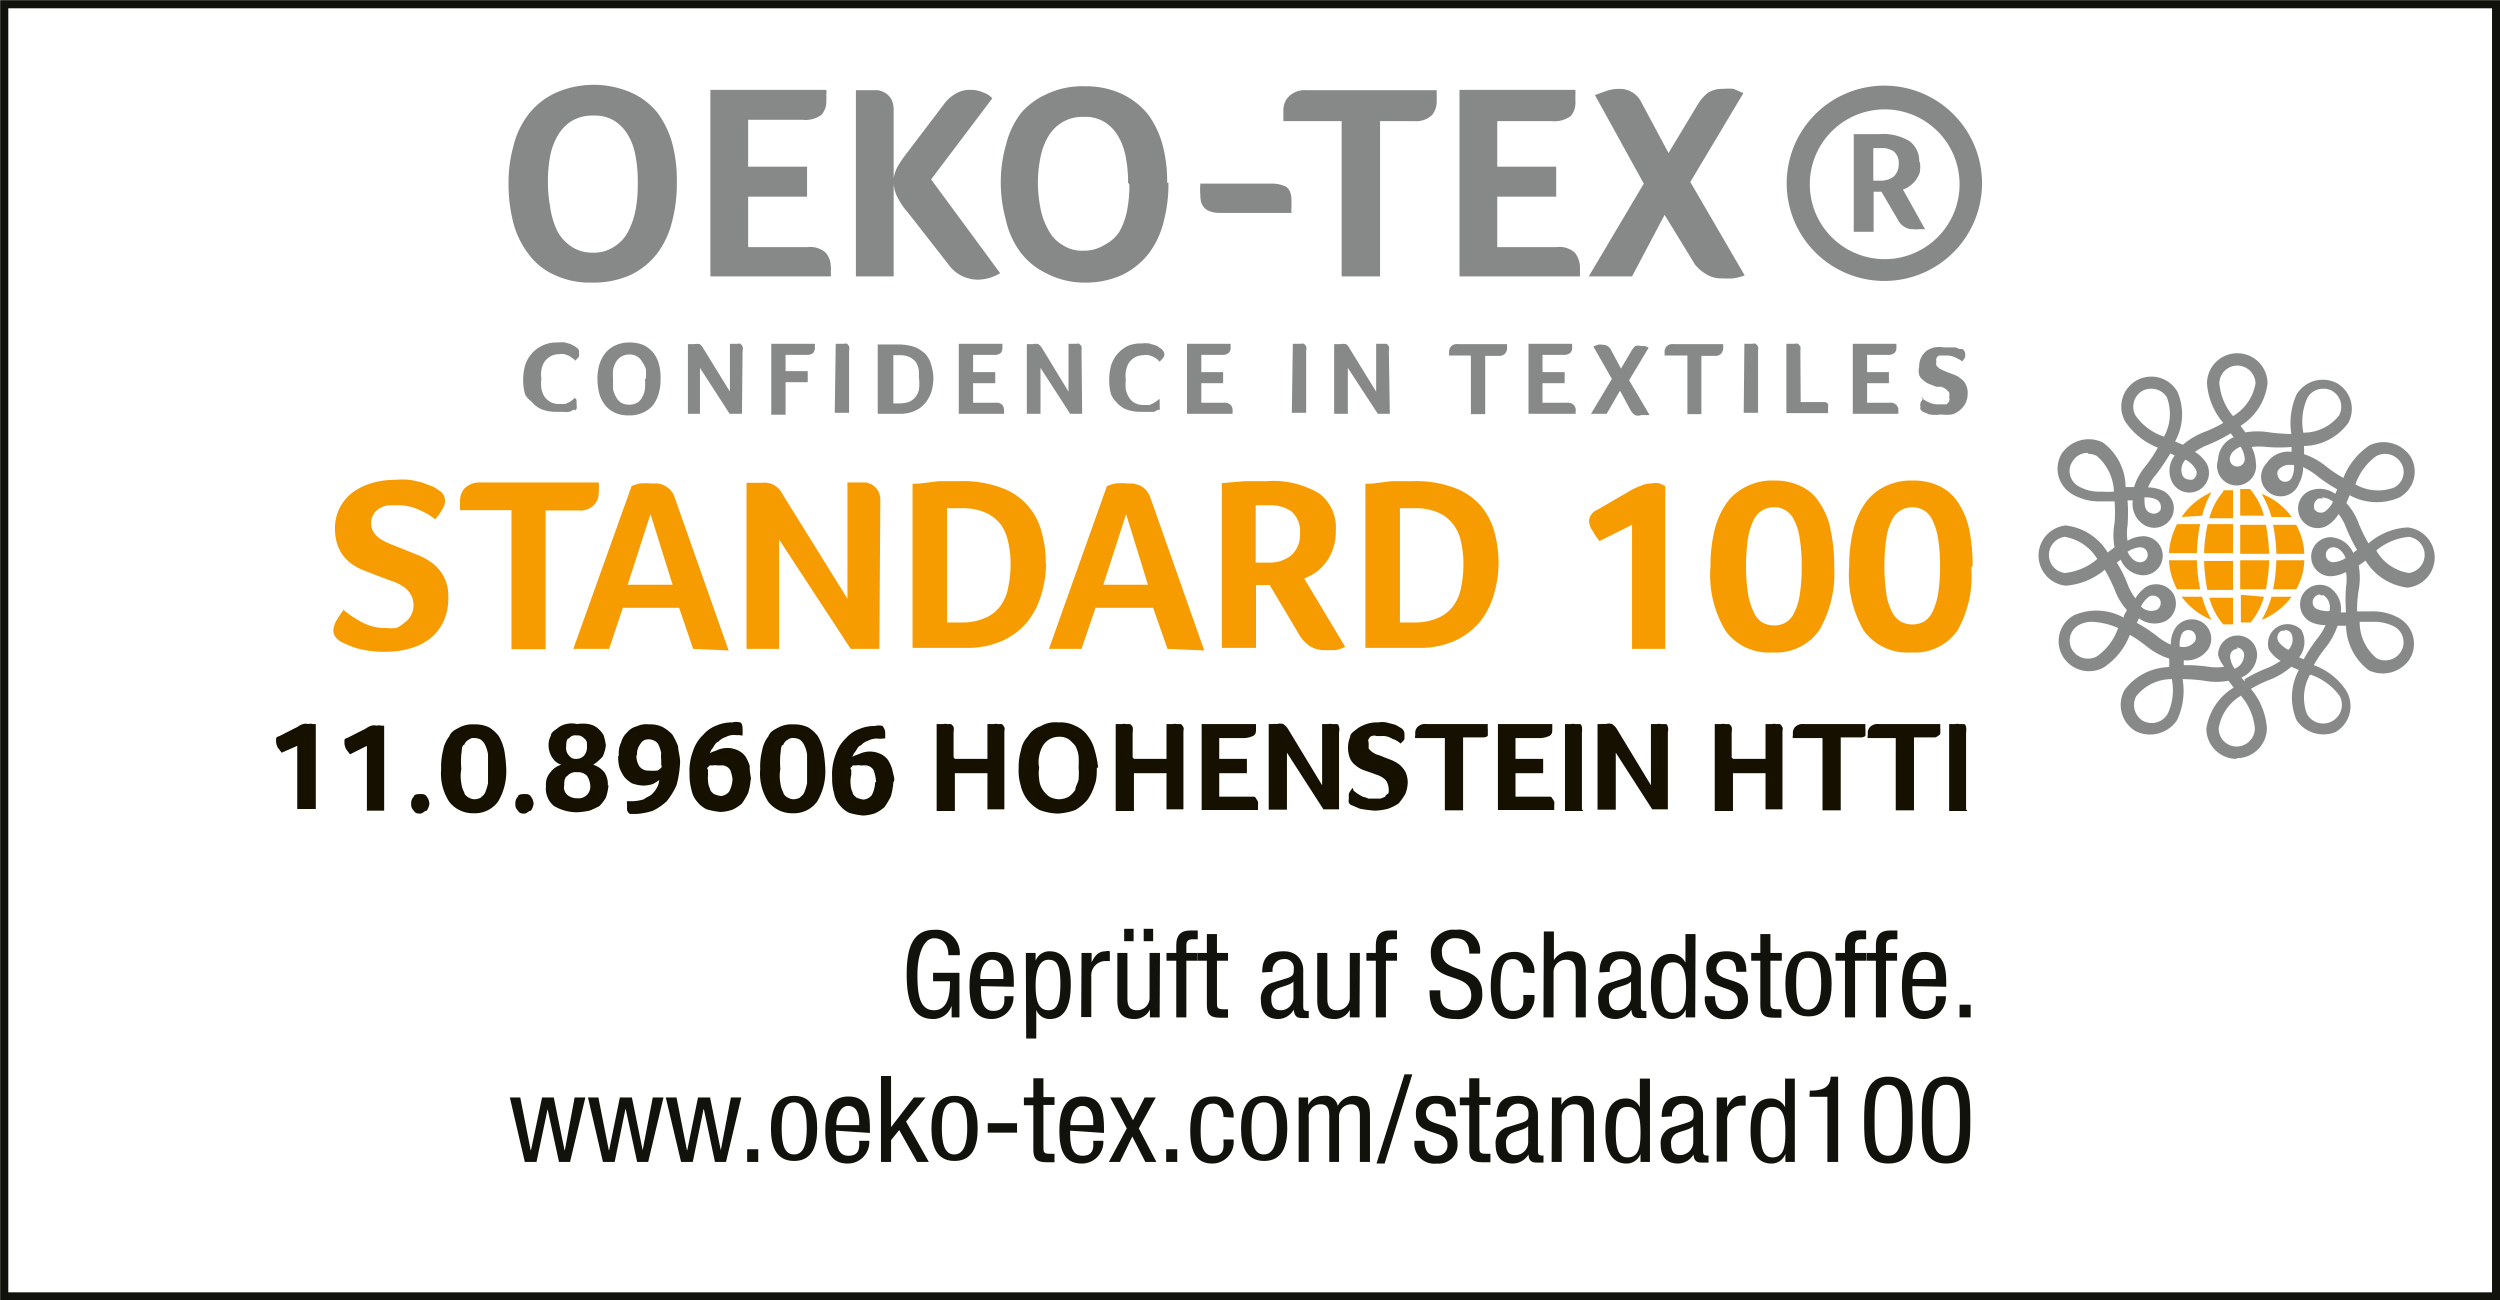 <svg id="Ebene_1" data-name="Ebene 1" xmlns="http://www.w3.org/2000/svg" viewBox="0 0 76.79 39.94"><defs><style>.cls-1{fill:#12120d;}.cls-2{fill:none;stroke:#12120d;stroke-miterlimit:10;stroke-width:0.25px;}.cls-3{fill:#878988;}.cls-4{fill:#f69c00;}.cls-5{fill:#151000;}</style></defs><path class="cls-1" d="M29,29.22c0-.28-.12-.52-.44-.52s-.51.5-.51,1.11.06,1.1.51,1.1.49-.54.49-.89h-.52v-.26h.81v1.37h-.24v-.36h0a.59.59,0,0,1-.57.41c-.68,0-.81-.66-.81-1.37s.13-1.37.85-1.37a.72.72,0,0,1,.78.78" transform="translate(0.13 0.12)"/><path class="cls-1" d="M30,30.17c0,.31,0,.76.38.76s.34-.31.34-.45H31a.67.67,0,0,1-.67.7c-.48,0-.68-.34-.68-1,0-.49.09-1.06.7-1.06s.66.52.66.95v.12m-.32-.24v-.11c0-.22-.07-.48-.35-.48s-.36.4-.36.52v.07Z" transform="translate(0.13 0.12)"/><path class="cls-1" d="M31.38,29.15h.3v.24h0a.45.45,0,0,1,.43-.29c.47,0,.65.41.65,1s-.13,1.08-.65,1.08a.44.44,0,0,1-.41-.28h0v.88h-.31m.69-.87c.29,0,.36-.3.36-.81s-.07-.74-.36-.74-.4.33-.4.78.07.77.4.77" transform="translate(0.13 0.12)"/><path class="cls-1" d="M33.09,29.15h.31v.29h0c.09-.19.2-.34.43-.34a.24.24,0,0,1,.13,0v.3h-.16a.44.44,0,0,0-.41.47v1.25h-.31" transform="translate(0.13 0.12)"/><path class="cls-1" d="M35.49,31.13h-.3v-.24h0a.52.52,0,0,1-.48.29c-.52,0-.52-.4-.52-.63v-1.4h.31v1.36c0,.16,0,.4.29.4a.38.38,0,0,0,.39-.4V29.15h.32m-1.1-.74h.29v.38h-.29Zm.6,0h.29v.38H35Z" transform="translate(0.13 0.12)"/><path class="cls-1" d="M36,29.39H35.7v-.24H36v-.24c0-.29.13-.45.43-.45h.23v.27h-.15c-.13,0-.2.05-.2.18v.24h.34v.24h-.34v1.74H36" transform="translate(0.13 0.12)"/><path class="cls-1" d="M36.94,28.57h.31v.58h.34v.24h-.34v1.27c0,.16,0,.22.2.22h.14v.26s-.12,0-.25,0c-.32,0-.4-.13-.4-.39V29.39h-.29v-.24h.29" transform="translate(0.13 0.12)"/><path class="cls-1" d="M38.64,29.75c0-.45.19-.65.66-.65s.6.36.6.57v1.1c0,.08,0,.16.1.16a.1.1,0,0,0,.07,0v.22l-.18,0c-.12,0-.26,0-.28-.26h0a.56.56,0,0,1-.47.29c-.37,0-.54-.22-.54-.58a.5.5,0,0,1,.37-.54l.42-.13c.22-.07.22-.13.22-.3a.27.27,0,0,0-.31-.29.34.34,0,0,0-.34.39v0m.64.3c-.11.12-.38.15-.52.23a.31.31,0,0,0-.16.31c0,.2.07.34.29.34a.39.39,0,0,0,.39-.37Z" transform="translate(0.13 0.12)"/><path class="cls-1" d="M41.63,31.13h-.3V30.9h0a.52.52,0,0,1-.48.28c-.52,0-.52-.4-.52-.63v-1.4h.31v1.36c0,.16,0,.4.3.4a.38.38,0,0,0,.39-.4V29.15h.31" transform="translate(0.13 0.12)"/><path class="cls-1" d="M42.13,29.39h-.29v-.24h.29v-.24c0-.29.13-.45.43-.45h.22v.27h-.14c-.14,0-.2.05-.2.18v.24h.34v.24h-.34v1.74h-.31" transform="translate(0.13 0.12)"/><path class="cls-1" d="M45,29.17c0-.27-.1-.47-.41-.47a.39.39,0,0,0-.43.43c0,.74,1.24.3,1.24,1.27a.74.74,0,0,1-.82.78c-.62,0-.8-.32-.8-.88h.33c0,.29,0,.61.49.61a.44.44,0,0,0,.46-.46c0-.75-1.24-.32-1.24-1.28a.69.69,0,0,1,.77-.73.65.65,0,0,1,.74.73" transform="translate(0.13 0.12)"/><path class="cls-1" d="M46.66,29.75c0-.19-.08-.41-.31-.41s-.39.1-.39.82c0,.26,0,.77.38.77s.32-.28.32-.49H47a.66.66,0,0,1-.65.74c-.48,0-.69-.34-.69-1,0-.49.1-1.06.71-1.06a.59.59,0,0,1,.63.65" transform="translate(0.13 0.12)"/><path class="cls-1" d="M47.29,28.49h.31v.88h0a.57.57,0,0,1,.48-.27c.5,0,.5.39.5.62v1.41h-.31V29.76c0-.15,0-.4-.29-.4a.38.38,0,0,0-.39.4v1.37h-.31" transform="translate(0.13 0.12)"/><path class="cls-1" d="M49,29.75c0-.45.19-.65.67-.65s.6.36.6.57v1.1c0,.08,0,.16.1.16a.12.12,0,0,0,.07,0v.22l-.18,0c-.12,0-.27,0-.28-.26h0a.56.56,0,0,1-.48.29c-.37,0-.54-.22-.54-.58a.5.5,0,0,1,.38-.54l.42-.13c.22-.07.22-.13.22-.3s-.11-.29-.32-.29a.34.34,0,0,0-.34.39v0m.65.3c-.11.12-.39.15-.53.23a.31.31,0,0,0-.15.31c0,.2.07.34.28.34a.4.4,0,0,0,.4-.37Z" transform="translate(0.13 0.12)"/><path class="cls-1" d="M51.94,31.13h-.29v-.25h0a.45.45,0,0,1-.43.3c-.47,0-.64-.42-.64-1,0-.42.06-1,.62-1a.48.48,0,0,1,.44.27h0v-.88h.31m-.69,2.42c.35,0,.4-.32.4-.77s-.07-.78-.4-.78-.36.31-.36.78.07.77.36.77" transform="translate(0.13 0.12)"/><path class="cls-1" d="M53.2,29.73c0-.25-.07-.39-.29-.39a.29.29,0,0,0-.32.3c0,.23.24.28.48.36s.49.17.49.56a.58.58,0,0,1-.64.62.61.61,0,0,1-.68-.7h.31c0,.24.06.45.37.45a.3.3,0,0,0,.33-.32c0-.27-.25-.32-.49-.41s-.48-.15-.48-.56.28-.54.63-.54c.57,0,.6.4.6.63" transform="translate(0.13 0.12)"/><path class="cls-1" d="M53.94,28.57h.31v.58h.35v.24h-.35v1.27c0,.16,0,.22.21.22h.13v.26s-.12,0-.25,0c-.32,0-.4-.13-.4-.39V29.39h-.28v-.24h.28" transform="translate(0.13 0.12)"/><path class="cls-1" d="M55.42,29.1c.58,0,.71.48.71,1s-.14,1-.71,1-.71-.48-.71-1,.14-1,.71-1m.39,1c0-.43-.06-.8-.4-.8s-.37.37-.37.8.06.79.37.79.4-.36.4-.79" transform="translate(0.13 0.12)"/><path class="cls-1" d="M56.54,29.39h-.29v-.24h.29v-.24c0-.29.13-.45.43-.45h.22v.27h-.14c-.14,0-.2.05-.2.18v.24h.34v.24h-.34v1.74h-.31" transform="translate(0.13 0.12)"/><path class="cls-1" d="M57.49,29.39H57.2v-.24h.29v-.24c0-.29.13-.45.43-.45h.23v.27H58c-.13,0-.2.05-.2.18v.24h.34v.24H57.8v1.74h-.31" transform="translate(0.13 0.12)"/><path class="cls-1" d="M58.61,30.17c0,.31,0,.76.38.76s.34-.31.34-.45h.31a.67.67,0,0,1-.67.7c-.48,0-.68-.34-.68-1,0-.49.09-1.06.7-1.06s.66.52.66.95v.12m-.32-.24v-.11c0-.22-.07-.48-.34-.48s-.37.4-.37.52v.07Z" transform="translate(0.13 0.12)"/><rect class="cls-1" x="60.19" y="30.86" width="0.34" height="0.39"/><polyline class="cls-1" points="15.66 33.71 15.98 33.71 16.3 35.33 16.31 35.33 16.65 33.71 17.01 33.71 17.34 35.33 17.35 35.33 17.65 33.71 17.98 33.71 17.51 35.69 17.17 35.69 16.82 34.07 16.82 34.07 16.48 35.69 16.12 35.69"/><polyline class="cls-1" points="18.06 33.71 18.38 33.71 18.7 35.33 18.71 35.33 19.04 33.71 19.41 33.71 19.74 35.33 19.74 35.33 20.05 33.71 20.38 33.71 19.91 35.69 19.57 35.69 19.22 34.07 19.21 34.07 18.88 35.69 18.52 35.69"/><polyline class="cls-1" points="20.45 33.71 20.78 33.71 21.1 35.33 21.11 35.33 21.44 33.71 21.81 33.71 22.14 35.33 22.14 35.33 22.45 33.71 22.77 33.71 22.3 35.69 21.96 35.69 21.62 34.07 21.61 34.07 21.28 35.69 20.92 35.69"/><rect class="cls-1" x="22.95" y="35.3" width="0.34" height="0.39"/><path class="cls-1" d="M24.26,33.54c.57,0,.71.48.71,1s-.14,1-.71,1-.71-.48-.71-1,.14-1,.71-1m.39,1c0-.43-.06-.8-.39-.8s-.38.37-.38.8.06.8.38.8.39-.37.39-.8" transform="translate(0.13 0.12)"/><path class="cls-1" d="M25.55,34.61c0,.31,0,.77.38.77s.33-.31.33-.46h.31a.66.66,0,0,1-.66.7c-.49,0-.69-.34-.69-1,0-.49.1-1.06.71-1.06s.66.52.66,1v.12m-.33-.24v-.11c0-.22-.07-.48-.34-.48s-.36.4-.36.52v.07Z" transform="translate(0.13 0.12)"/><polyline class="cls-1" points="28.53 35.69 28.17 35.69 27.62 34.71 27.37 35.02 27.37 35.69 27.06 35.69 27.06 33.05 27.37 33.05 27.37 34.62 27.37 34.62 28.07 33.71 28.43 33.71 27.83 34.45"/><path class="cls-1" d="M29.19,33.54c.57,0,.71.48.71,1s-.14,1-.71,1-.71-.48-.71-1,.14-1,.71-1m.39,1c0-.43-.06-.8-.4-.8s-.38.37-.38.8.07.8.38.8.4-.37.4-.8" transform="translate(0.13 0.12)"/><rect class="cls-1" x="30.34" y="34.5" width="0.9" height="0.29"/><path class="cls-1" d="M31.61,33h.31v.58h.34v.24h-.34V35.1c0,.16,0,.22.2.22h.14v.26s-.12,0-.25,0c-.32,0-.4-.13-.4-.39V33.83h-.29v-.24h.29" transform="translate(0.13 0.12)"/><path class="cls-1" d="M32.74,34.61c0,.31,0,.77.38.77s.33-.31.33-.46h.31a.66.66,0,0,1-.66.7c-.49,0-.69-.34-.69-1,0-.49.1-1.06.71-1.06s.66.52.66,1v.12m-.33-.24v-.11c0-.22-.07-.48-.34-.48s-.36.4-.36.52v.07Z" transform="translate(0.13 0.12)"/><polyline class="cls-1" points="34.1 33.71 34.44 33.71 34.8 34.41 35.16 33.71 35.5 33.71 34.98 34.66 35.52 35.69 35.18 35.69 34.78 34.91 34.4 35.69 34.06 35.69 34.61 34.66"/><rect class="cls-1" x="35.82" y="35.3" width="0.34" height="0.39"/><path class="cls-1" d="M37.45,34.19c0-.19-.08-.41-.31-.41s-.39.1-.39.82c0,.26,0,.78.38.78s.32-.29.32-.5h.31a.66.66,0,0,1-.65.74c-.48,0-.68-.34-.68-1,0-.49.09-1.06.7-1.06a.59.59,0,0,1,.63.65" transform="translate(0.13 0.12)"/><path class="cls-1" d="M38.7,33.54c.58,0,.71.48.71,1s-.14,1-.71,1-.71-.48-.71-1,.14-1,.71-1m.39,1c0-.43-.06-.8-.4-.8s-.38.37-.38.8.07.8.38.8.4-.37.4-.8" transform="translate(0.13 0.12)"/><path class="cls-1" d="M39.76,33.59h.29v.23h0a.53.53,0,0,1,.48-.28.38.38,0,0,1,.43.31.56.56,0,0,1,.47-.31c.52,0,.52.39.52.62v1.41h-.31V34.2c0-.15,0-.4-.27-.4a.37.37,0,0,0-.37.4v1.37H40.7V34.2c0-.15,0-.4-.26-.4a.36.36,0,0,0-.37.4v1.37h-.31" transform="translate(0.13 0.12)"/><polygon class="cls-1" points="43.14 33 43.38 33 42.53 35.74 42.28 35.74 43.14 33"/><path class="cls-1" d="M44.28,34.17c0-.25-.07-.39-.29-.39a.29.29,0,0,0-.32.3c0,.24.24.28.48.36s.49.17.49.56a.58.58,0,0,1-.64.62.61.61,0,0,1-.68-.7h.31c0,.24.06.46.37.46a.31.31,0,0,0,.33-.33c0-.27-.25-.32-.49-.4s-.48-.16-.48-.57.28-.54.63-.54c.57,0,.6.4.6.63" transform="translate(0.13 0.12)"/><path class="cls-1" d="M45,33h.31v.58h.34v.24h-.34V35.1c0,.16,0,.22.2.22h.14v.26l-.25,0c-.33,0-.4-.13-.4-.39V33.83h-.29v-.24H45" transform="translate(0.13 0.12)"/><path class="cls-1" d="M45.84,34.19c0-.45.2-.65.67-.65s.6.36.6.57v1.1c0,.08,0,.16.1.16a.1.1,0,0,0,.07,0v.22l-.18,0c-.12,0-.27,0-.28-.25h0a.57.57,0,0,1-.47.28c-.37,0-.54-.22-.54-.58a.5.5,0,0,1,.37-.54l.42-.13c.22-.07.22-.13.22-.3s-.11-.29-.32-.29a.34.34,0,0,0-.34.39v0m.65.3c-.11.12-.39.15-.53.23a.32.32,0,0,0-.15.32c0,.2.07.34.28.34a.4.4,0,0,0,.4-.38Z" transform="translate(0.13 0.12)"/><path class="cls-1" d="M47.54,33.59h.29v.23h0a.53.53,0,0,1,.48-.28c.52,0,.52.39.52.62v1.41h-.31V34.2c0-.15,0-.4-.29-.4a.38.38,0,0,0-.39.4v1.37h-.31" transform="translate(0.13 0.12)"/><path class="cls-1" d="M50.55,35.57h-.29v-.25h0a.45.45,0,0,1-.43.3c-.47,0-.65-.42-.65-1,0-.42.07-1,.63-1a.46.46,0,0,1,.43.27h0v-.88h.31m-.69,2.42c.35,0,.4-.32.4-.77s-.07-.78-.4-.78-.36.31-.36.78.07.77.36.77" transform="translate(0.13 0.12)"/><path class="cls-1" d="M50.91,34.19c0-.45.2-.65.67-.65s.6.36.6.57v1.1c0,.08,0,.16.1.16a.1.1,0,0,0,.07,0v.22l-.18,0c-.12,0-.27,0-.28-.25h0a.57.57,0,0,1-.47.28c-.37,0-.54-.22-.54-.58a.5.5,0,0,1,.37-.54l.42-.13c.22-.07.22-.13.22-.3s-.11-.29-.32-.29a.34.34,0,0,0-.34.39v0m.65.3c-.11.12-.39.15-.53.23a.32.32,0,0,0-.15.32c0,.2.07.34.28.34a.41.41,0,0,0,.4-.38Z" transform="translate(0.13 0.12)"/><path class="cls-1" d="M52.6,33.59h.32v.29h0c.09-.18.21-.34.43-.34a.28.28,0,0,1,.14,0v.3h-.17a.44.44,0,0,0-.4.47v1.25H52.6" transform="translate(0.13 0.12)"/><path class="cls-1" d="M55,35.57h-.29v-.25h0a.45.45,0,0,1-.43.3c-.47,0-.64-.42-.64-1,0-.42.06-1,.62-1a.48.48,0,0,1,.44.27h0v-.88H55m-.69,2.42c.35,0,.4-.32.4-.77s-.06-.78-.4-.78-.36.31-.36.78.07.77.36.77" transform="translate(0.13 0.12)"/><path class="cls-1" d="M55.46,33.38c.33,0,.63-.06.64-.43h.23v2.62H56v-2h-.55" transform="translate(0.13 0.12)"/><path class="cls-1" d="M57.13,34.3c0-.58,0-1.35.74-1.35s.75.7.75,1.35,0,1.32-.75,1.32-.74-.7-.74-1.32m.74,1.08c.4,0,.42-.53.42-1.08s0-1.1-.42-1.1-.42.52-.42,1.1,0,1.08.42,1.08" transform="translate(0.13 0.12)"/><path class="cls-1" d="M58.9,34.3c0-.58,0-1.35.75-1.35s.74.7.74,1.35,0,1.32-.74,1.32-.75-.7-.75-1.32m.75,1.08c.4,0,.42-.53.42-1.08s0-1.1-.42-1.1-.42.52-.42,1.1,0,1.08.42,1.08" transform="translate(0.13 0.12)"/><rect class="cls-2" x="0.13" y="0.13" width="76.54" height="39.69"/><path class="cls-3" d="M17.54,12.47l-.06,0-.12.06a.58.58,0,0,1-.17,0l-.24,0a1.17,1.17,0,0,1-.45-.08.83.83,0,0,1-.31-.24A.69.69,0,0,1,16,12a1.51,1.51,0,0,1-.06-.44,1.65,1.65,0,0,1,.06-.46,1,1,0,0,1,.5-.59A1,1,0,0,1,17,10.4a.86.86,0,0,1,.23,0l.17.05.13.07.07.05.05.06a.12.12,0,0,1,0,.08.22.22,0,0,1,0,.13l-.11.12a.34.34,0,0,0-.09-.08l-.1-.07-.14-.05a.43.43,0,0,0-.17,0,.54.54,0,0,0-.27.07.59.59,0,0,0-.18.17.68.68,0,0,0-.09.25.8.8,0,0,0,0,.27.92.92,0,0,0,0,.29.75.75,0,0,0,.09.25.63.63,0,0,0,.19.17.58.58,0,0,0,.28.06l.17,0,.13-.06.1-.07.07-.06.05.06,0,.07,0,.07a.07.07,0,0,1,0,.06.08.08,0,0,1,0,.07.23.23,0,0,1-.05.07" transform="translate(0.13 0.12)"/><path class="cls-3" d="M20.16,11.51a1.49,1.49,0,0,1-.05.43,1.14,1.14,0,0,1-.17.37.83.83,0,0,1-.31.24,1,1,0,0,1-.45.09,1,1,0,0,1-.44-.09.81.81,0,0,1-.3-.25,1,1,0,0,1-.17-.36,2,2,0,0,1-.05-.43,1.54,1.54,0,0,1,.06-.43,1.06,1.06,0,0,1,.18-.35.83.83,0,0,1,.31-.24,1,1,0,0,1,.44-.09,1.1,1.1,0,0,1,.43.08.89.89,0,0,1,.3.24,1,1,0,0,1,.17.35,1.52,1.52,0,0,1,.05.44m-.45,0a2.64,2.64,0,0,0,0-.29A.85.85,0,0,0,19.6,11a.44.44,0,0,0-.16-.17.43.43,0,0,0-.24-.06.45.45,0,0,0-.24.06.46.46,0,0,0-.17.17.85.85,0,0,0-.09.24,2.64,2.64,0,0,0,0,.29c0,.1,0,.2,0,.3a.85.85,0,0,0,.09.24.47.47,0,0,0,.16.18.49.49,0,0,0,.25.06.48.48,0,0,0,.24-.06.4.4,0,0,0,.16-.18.62.62,0,0,0,.08-.24,1.53,1.53,0,0,0,0-.3" transform="translate(0.13 0.12)"/><path class="cls-3" d="M22.66,12.59h-.38l-.91-1.41v1.41H21V10.45l.09,0h.11a.38.38,0,0,1,.16,0,.36.36,0,0,1,.1.11l.83,1.35V10.44h.24a.16.16,0,0,1,.09,0l.06.08a.23.23,0,0,1,0,.13" transform="translate(0.13 0.12)"/><path class="cls-3" d="M24,11.28h.68v.34H24v1h-.44V10.44h1.34a.13.13,0,0,1,0,.06v.06a.28.28,0,0,1-.05.16.29.29,0,0,1-.21.06H24" transform="translate(0.13 0.12)"/><path class="cls-3" d="M25.54,10.44h.25a.17.17,0,0,1,.1,0,.24.24,0,0,1,.06.08.23.23,0,0,1,0,.13v1.91h-.44" transform="translate(0.13 0.12)"/><path class="cls-3" d="M28.54,11.48a1.54,1.54,0,0,1-.06.43,1.08,1.08,0,0,1-.19.35.87.87,0,0,1-.32.24,1.08,1.08,0,0,1-.46.09h-.68V10.46l.35,0h.25a1.66,1.66,0,0,1,.54.08,1.07,1.07,0,0,1,.34.23.84.84,0,0,1,.17.34,1.4,1.4,0,0,1,.06.41m-.45,0a1.27,1.27,0,0,0,0-.28A.67.67,0,0,0,28,11a.58.58,0,0,0-.19-.15.67.67,0,0,0-.3-.06h-.2v1.48h.18a.87.87,0,0,0,.31-.05.52.52,0,0,0,.3-.4,1.58,1.58,0,0,0,0-.32" transform="translate(0.13 0.12)"/><path class="cls-3" d="M30.45,12.25a.25.25,0,0,1,.21.07.27.27,0,0,1,.05.15v.12H29.32V10.44h1.34v.12a.23.23,0,0,1-.05.16.3.3,0,0,1-.22.06h-.63v.53h.68v.34h-.68v.6" transform="translate(0.13 0.12)"/><path class="cls-3" d="M33.11,12.59h-.37l-.91-1.41v1.41h-.42V10.45l.08,0h.11a.32.32,0,0,1,.16,0,.38.38,0,0,1,.11.11l.82,1.35V10.44h.24a.14.14,0,0,1,.09,0,.27.27,0,0,1,.07.08.39.39,0,0,1,0,.13" transform="translate(0.13 0.12)"/><path class="cls-3" d="M35.49,12.47l-.06,0-.11.06-.18,0-.24,0a1.25,1.25,0,0,1-.45-.08.83.83,0,0,1-.31-.24A.78.78,0,0,1,34,12a1.51,1.51,0,0,1-.06-.44,1.65,1.65,0,0,1,.06-.46,1,1,0,0,1,.5-.59,1,1,0,0,1,.44-.08.82.82,0,0,1,.23,0l.17.05a.32.32,0,0,1,.13.07l.08.05.05.06a.18.18,0,0,1,0,.21l-.11.12-.08-.08-.11-.07-.14-.05a.43.43,0,0,0-.17,0,.57.57,0,0,0-.27.07.73.73,0,0,0-.18.17.92.92,0,0,0-.09.25,1.18,1.18,0,0,0,0,.27,1.36,1.36,0,0,0,0,.29.77.77,0,0,0,.1.25.49.49,0,0,0,.18.17.61.61,0,0,0,.28.06l.17,0,.13-.06.1-.07.08-.06a.21.21,0,0,0,0,.06l0,.07a.43.43,0,0,1,0,.07.13.13,0,0,1,0,.06.15.15,0,0,1,0,.07l-.06.07" transform="translate(0.13 0.12)"/><path class="cls-3" d="M37.46,12.25a.25.25,0,0,1,.21.07.22.22,0,0,1,.06.15v.06s0,0,0,.06H36.33V10.44h1.34s0,0,0,.06v.06a.2.2,0,0,1-.06.16.29.29,0,0,1-.21.06h-.63v.53h.67v.34h-.67v.6" transform="translate(0.13 0.12)"/><path class="cls-3" d="M39.58,10.44h.25a.12.12,0,0,1,.09,0,.27.27,0,0,1,.07.08.23.23,0,0,1,0,.13v1.91h-.44" transform="translate(0.13 0.12)"/><path class="cls-3" d="M42.56,12.59h-.37l-.92-1.41v1.41h-.42V10.45l.09,0h.11a.35.35,0,0,1,.16,0,.27.27,0,0,1,.1.11l.83,1.35V10.44h.24l.09,0,.06.08a.23.23,0,0,1,0,.13" transform="translate(0.13 0.12)"/><path class="cls-3" d="M45.05,10.8h-.67a.13.13,0,0,1,0-.06v-.06a.25.25,0,0,1,.06-.16.25.25,0,0,1,.21-.07h1.51s0,.09,0,.14a.24.24,0,0,1-.06.15.25.25,0,0,1-.21.07h-.4v1.79h-.44" transform="translate(0.13 0.12)"/><path class="cls-3" d="M48,12.25a.25.25,0,0,1,.21.07.22.22,0,0,1,.06.15v.06a.13.13,0,0,0,0,.06H46.82V10.44h1.34s0,0,0,.06v.06a.2.2,0,0,1-.06.16.3.3,0,0,1-.22.06h-.63v.53h.68v.34h-.68v.6" transform="translate(0.13 0.12)"/><path class="cls-3" d="M49.63,11.88l-.41.71h-.48l.64-1.07-.57-1,.14-.05a.32.32,0,0,1,.14,0,.28.28,0,0,1,.26.15l.31.58.32-.54a.49.49,0,0,1,.12-.15.3.3,0,0,1,.18,0h.12l.11.05-.6,1,.63,1.07-.13,0h-.13a.27.27,0,0,1-.19,0,.44.44,0,0,1-.13-.14" transform="translate(0.13 0.12)"/><path class="cls-3" d="M51.7,10.8H51v-.12a.25.25,0,0,1,.06-.16.25.25,0,0,1,.21-.07H52.8s0,.09,0,.14a.32.32,0,0,1-.06.15.25.25,0,0,1-.21.07h-.4v1.79H51.7" transform="translate(0.13 0.12)"/><path class="cls-3" d="M53.45,10.44h.25a.17.17,0,0,1,.1,0l.07.08a.39.39,0,0,1,0,.13v1.91h-.44" transform="translate(0.13 0.12)"/><path class="cls-3" d="M55.18,12.23h.63l.13,0,.08.05a.2.2,0,0,1,0,.08.19.19,0,0,1,0,.08v.08s0,0,0,.05H54.74V10.44H55a.17.17,0,0,1,.1,0l.07.08a.39.39,0,0,1,0,.13" transform="translate(0.13 0.12)"/><path class="cls-3" d="M57.91,12.25a.25.25,0,0,1,.21.07.22.22,0,0,1,.06.15v.12H56.78V10.44h1.34s0,0,0,.06v.06a.2.2,0,0,1-.06.16.29.29,0,0,1-.21.06h-.63v.53h.67v.34h-.67v.6" transform="translate(0.13 0.12)"/><path class="cls-3" d="M58.88,12.09a.93.93,0,0,0,.22.14.62.62,0,0,0,.31.07h.13l.12,0,.08-.09a.29.29,0,0,0,0-.14.32.32,0,0,0,0-.14l-.1-.1-.13-.07-.16,0-.21-.08a.54.54,0,0,1-.18-.11.39.39,0,0,1-.14-.17.53.53,0,0,1,0-.26.61.61,0,0,1,.06-.28.62.62,0,0,1,.16-.2.71.71,0,0,1,.25-.11.92.92,0,0,1,.29,0h.2l.16,0,.12.05.08,0a.16.16,0,0,1,.09.14.37.37,0,0,1,0,.11.51.51,0,0,1-.09.13,1,1,0,0,0-.21-.12.6.6,0,0,0-.27-.06h-.12l-.11,0a.2.2,0,0,0-.08.08.2.2,0,0,0,0,.11.21.21,0,0,0,0,.12l.09.09.12.06.15.06.21.08a.62.62,0,0,1,.19.12.39.39,0,0,1,.14.17.53.53,0,0,1,.06.26.7.7,0,0,1-.06.3.62.62,0,0,1-.17.22.61.61,0,0,1-.25.14,1.15,1.15,0,0,1-.33,0,1.26,1.26,0,0,1-.37,0l-.21-.09-.06-.06a.13.13,0,0,1,0-.08.27.27,0,0,1,0-.13l.09-.15" transform="translate(0.13 0.12)"/><path class="cls-3" d="M20.66,5.49a4.47,4.47,0,0,1-.14,1.17,2.68,2.68,0,0,1-.46,1,2.27,2.27,0,0,1-.81.66,2.76,2.76,0,0,1-1.2.24,2.54,2.54,0,0,1-1.18-.25,2,2,0,0,1-.79-.66,2.68,2.68,0,0,1-.46-1,4.71,4.71,0,0,1-.13-1.15,4.11,4.11,0,0,1,.15-1.13,2.58,2.58,0,0,1,.48-1,2.25,2.25,0,0,1,.82-.64,2.89,2.89,0,0,1,2.33,0,2.16,2.16,0,0,1,.8.62,2.83,2.83,0,0,1,.45.94,4.34,4.34,0,0,1,.14,1.16m-1.2,0a4,4,0,0,0-.07-.78,1.8,1.8,0,0,0-.23-.64,1.27,1.27,0,0,0-.42-.44,1.14,1.14,0,0,0-.63-.16,1.28,1.28,0,0,0-.67.16,1.29,1.29,0,0,0-.43.44,2,2,0,0,0-.24.64,4,4,0,0,0-.07.78,4.07,4.07,0,0,0,.07.79A2.44,2.44,0,0,0,17,7a1.37,1.37,0,0,0,.43.46,1.15,1.15,0,0,0,.65.18,1.11,1.11,0,0,0,.65-.18A1.19,1.19,0,0,0,19.16,7a2.44,2.44,0,0,0,.23-.66,4.07,4.07,0,0,0,.07-.79" transform="translate(0.13 0.12)"/><path class="cls-3" d="M24.68,7.47a.71.71,0,0,1,.56.18.68.68,0,0,1,.15.42.71.71,0,0,1,0,.16.71.71,0,0,1,0,.14h-3.7V2.64h3.56a.56.56,0,0,1,0,.17.66.66,0,0,1,0,.15.61.61,0,0,1-.15.45.83.83,0,0,1-.57.15H22.85V5h1.81v.92H22.85V7.47" transform="translate(0.13 0.12)"/><path class="cls-3" d="M26.16,2.65l.23,0h.18l.26,0a.63.63,0,0,1,.24.09.55.55,0,0,1,.19.21.8.8,0,0,1,.06.34V5.35A1.13,1.13,0,0,1,27.44,5a3.75,3.75,0,0,1,.24-.36l1.17-1.54a1.12,1.12,0,0,1,.39-.35.8.8,0,0,1,.42-.11.94.94,0,0,1,.41.08.68.68,0,0,1,.28.18L28.47,5.39l2.12,2.88a1.33,1.33,0,0,1-.67.2A1.11,1.11,0,0,1,29,8L27.75,6.4A2,2,0,0,1,27.47,6a1.08,1.08,0,0,1-.15-.47V8.37H26.16" transform="translate(0.13 0.12)"/><path class="cls-3" d="M35.76,5.49a4.47,4.47,0,0,1-.14,1.17,2.68,2.68,0,0,1-.46,1,2.36,2.36,0,0,1-.81.66,2.73,2.73,0,0,1-1.2.24A2.51,2.51,0,0,1,32,8.27a2.15,2.15,0,0,1-.8-.66,2.65,2.65,0,0,1-.44-1,4.26,4.26,0,0,1-.15-1.15,4.11,4.11,0,0,1,.16-1.13,2.58,2.58,0,0,1,.48-1A2.25,2.25,0,0,1,32,2.78a2.54,2.54,0,0,1,1.18-.25,2.64,2.64,0,0,1,1.16.24,2.29,2.29,0,0,1,.79.62,2.83,2.83,0,0,1,.45.94,4.34,4.34,0,0,1,.14,1.16m-1.2,0a4,4,0,0,0-.07-.78,2,2,0,0,0-.23-.64,1.27,1.27,0,0,0-.42-.44,1.14,1.14,0,0,0-.63-.16,1.22,1.22,0,0,0-.66.16,1.24,1.24,0,0,0-.44.44,2,2,0,0,0-.24.64,4,4,0,0,0-.08.78,4.07,4.07,0,0,0,.08.79,2.15,2.15,0,0,0,.24.66,1.12,1.12,0,0,0,.43.46,1.08,1.08,0,0,0,.64.18,1.19,1.19,0,0,0,.66-.18A1.15,1.15,0,0,0,34.25,7a2.15,2.15,0,0,0,.24-.66,4.07,4.07,0,0,0,.07-.79" transform="translate(0.13 0.12)"/><path class="cls-3" d="M37.35,6.42c-.41,0-.61-.17-.61-.53a2.23,2.23,0,0,1,0-.37H38.9a1,1,0,0,1,.46.09c.12.07.18.21.18.45v.18a1.1,1.1,0,0,0,0,.18" transform="translate(0.13 0.12)"/><path class="cls-3" d="M41.08,3.6H39.29c0-.07,0-.13,0-.18s0-.09,0-.16a.6.6,0,0,1,.17-.42A.7.7,0,0,1,40,2.65h4c0,.12,0,.24,0,.36a.63.63,0,0,1-.15.41.71.71,0,0,1-.55.18H42.26V8.37H41.08" transform="translate(0.13 0.12)"/><path class="cls-3" d="M47.69,7.47a.69.69,0,0,1,.56.18.74.74,0,0,1,.15.42v.16s0,.09,0,.14h-3.7V2.64h3.56a1.55,1.55,0,0,1,0,.17V3a.61.61,0,0,1-.15.45.84.84,0,0,1-.58.15H45.86V5h1.81v.92H45.86V7.47" transform="translate(0.13 0.12)"/><path class="cls-3" d="M51,6.48,50,8.37H48.67l1.69-2.85L48.86,2.8l.36-.13a1.21,1.21,0,0,1,.38-.06.73.73,0,0,1,.69.42l.83,1.55L52,3.12a1.34,1.34,0,0,1,.33-.39.82.82,0,0,1,.47-.12,1.47,1.47,0,0,1,.32,0l.3.13L51.79,5.47l1.67,2.87a1.79,1.79,0,0,1-.35.09,2.11,2.11,0,0,1-.33,0,.85.85,0,0,1-.52-.14A1.12,1.12,0,0,1,51.93,8" transform="translate(0.13 0.12)"/><path class="cls-3" d="M57.75,3.24a2.3,2.3,0,1,1-2.29,2.29,2.3,2.3,0,0,1,2.29-2.29m0-.73a3,3,0,1,0,3,3,3,3,0,0,0-3-3" transform="translate(0.13 0.12)"/><path class="cls-3" d="M58.84,4.84a1.11,1.11,0,0,1,0,.33.85.85,0,0,1-.13.25.73.73,0,0,1-.18.17.53.53,0,0,1-.21.11L59,6.92l-.18,0a.62.62,0,0,1-.18,0,.45.45,0,0,1-.27-.07.53.53,0,0,1-.21-.23l-.5-.85h-.24V7h-.61V4l.4,0h.38a1.57,1.57,0,0,1,.94.22.76.76,0,0,1,.29.65m-.63.06a.47.47,0,0,0-.14-.39.61.61,0,0,0-.4-.11h-.24v1h.21a.66.66,0,0,0,.42-.13.51.51,0,0,0,.15-.4" transform="translate(0.13 0.12)"/><path class="cls-3" d="M68.57,23.19a.93.93,0,0,1-.93-.93A1.78,1.78,0,0,1,68.48,21l-.16-.21a2,2,0,0,1-.74,0,5.16,5.16,0,0,0-.67-.05A2.1,2.1,0,0,1,66.74,22a1,1,0,0,1-1.27.34.94.94,0,0,1-.34-1.27,1.76,1.76,0,0,1,1.37-.7l0-.26a2.11,2.11,0,0,1-.66-.35,3.87,3.87,0,0,0-.55-.38,2.09,2.09,0,0,1-.8,1,.94.94,0,0,1-1.26-.34.91.91,0,0,1,.34-1.26,1.73,1.73,0,0,1,1.53.07c0-.08.07-.16.1-.23a1.94,1.94,0,0,1-.38-.64,5.59,5.59,0,0,0-.3-.6,2.09,2.09,0,0,1-1.2.49.93.93,0,0,1,0-1.85,1.74,1.74,0,0,1,1.29.83l.21-.16a2,2,0,0,1,0-.74,3.85,3.85,0,0,0,0-.67c-.14,0-.27,0-.41,0a1.62,1.62,0,0,1-.87-.21.92.92,0,0,1-.44-.56.9.9,0,0,1,.1-.7,1,1,0,0,1,1.26-.34,1.72,1.72,0,0,1,.7,1.37l.26,0a1.82,1.82,0,0,1,.36-.65,4.5,4.5,0,0,0,.37-.56,2.14,2.14,0,0,1-1-.8.92.92,0,0,1,1.6-.92,1.73,1.73,0,0,1-.07,1.53l.24.1a2.3,2.3,0,0,1,.63-.38,3.81,3.81,0,0,0,.61-.29,2.09,2.09,0,0,1-.5-1.21.93.93,0,0,1,1.86,0,1.78,1.78,0,0,1-.83,1.3l.15.2a2.28,2.28,0,0,1,.74,0,5.16,5.16,0,0,0,.67.05A2.17,2.17,0,0,1,70.41,12a.94.94,0,0,1,1.26-.34A.91.91,0,0,1,72,12.87a1.72,1.72,0,0,1-1.36.71,2.29,2.29,0,0,1,0,.25,2.14,2.14,0,0,1,.66.36,3.78,3.78,0,0,0,.55.37,2.14,2.14,0,0,1,.8-1,1,1,0,0,1,1.26.34.9.9,0,0,1,.1.7.92.92,0,0,1-.44.56,1.73,1.73,0,0,1-1.53-.07,2.44,2.44,0,0,1-.1.24,1.89,1.89,0,0,1,.38.63,4.94,4.94,0,0,0,.3.61,2,2,0,0,1,1.2-.49.93.93,0,0,1,0,1.85,1.76,1.76,0,0,1-1.29-.83l-.21.15a2.08,2.08,0,0,1,0,.75,3.74,3.74,0,0,0-.05.66l.42,0a1.61,1.61,0,0,1,.86.2.91.91,0,0,1,.34,1.26,1,1,0,0,1-1.26.35,1.78,1.78,0,0,1-.7-1.37l-.26,0a2.18,2.18,0,0,1-.35.65,4,4,0,0,0-.38.56,2,2,0,0,1,1,.79.92.92,0,0,1-.34,1.27A1,1,0,0,1,70.41,22a1.79,1.79,0,0,1,.07-1.54l-.23-.1a2.29,2.29,0,0,1-.64.39,3.7,3.7,0,0,0-.6.29,2.12,2.12,0,0,1,.49,1.2.93.93,0,0,1-.93.93m.13-1.92a1.43,1.43,0,0,0-.68,1,.55.55,0,0,0,.55.56.56.56,0,0,0,.56-.56,1.78,1.78,0,0,0-.43-1m2.12-.64a1.44,1.44,0,0,0-.09,1.2.56.56,0,1,0,1-.56,1.83,1.83,0,0,0-.87-.64m-4.28.13a1.39,1.39,0,0,0-1.09.52.57.57,0,0,0,.2.76.57.57,0,0,0,.76-.21,1.73,1.73,0,0,0,.13-1.07m2.24,0h0a4.43,4.43,0,0,1,.69-.34,2.27,2.27,0,0,0,.41-.22,1.09,1.09,0,0,1-.36-.35.6.6,0,0,1,1-.6.77.77,0,0,1-.07.84l.14.06h0a5,5,0,0,1,.42-.64,1.61,1.61,0,0,0,.25-.41,1,1,0,0,1-.48-.11.61.61,0,0,1-.22-.83.61.61,0,0,1,.82-.22.79.79,0,0,1,.35.77l.16,0h0a5.06,5.06,0,0,1,0-.77,1.49,1.49,0,0,0,0-.47,1.1,1.1,0,0,1-.47.13.6.6,0,1,1,0-1.2.8.8,0,0,1,.69.48l.12-.09h0a4.92,4.92,0,0,1-.34-.69,1.46,1.46,0,0,0-.23-.41,1,1,0,0,1-.34.35.6.6,0,0,1-.88-.68.59.59,0,0,1,.28-.36.81.81,0,0,1,.84.07l.06-.14h0a4.48,4.48,0,0,1-.64-.43,2,2,0,0,0-.41-.25.94.94,0,0,1-.12.49.6.6,0,1,1-1-.61.79.79,0,0,1,.77-.35.77.77,0,0,1,0-.15h0a5,5,0,0,1-.76,0,1.91,1.91,0,0,0-.47,0,1.15,1.15,0,0,1,.13.48A.6.6,0,1,1,68,14a.78.78,0,0,1,.48-.69l-.09-.12h0a5,5,0,0,1-.69.35,1.78,1.78,0,0,0-.41.22,1.14,1.14,0,0,1,.35.34.61.61,0,0,1-.22.83.64.64,0,0,1-.3.08.6.6,0,0,1-.52-.3.77.77,0,0,1,.07-.84l-.14-.06h0a6,6,0,0,1-.43.64,1.41,1.41,0,0,0-.25.4,1.14,1.14,0,0,1,.49.12.67.67,0,0,1,.28.36.6.6,0,0,1-.88.68.76.76,0,0,1-.36-.76l-.16,0h0a5.14,5.14,0,0,1,0,.77,1.49,1.49,0,0,0,0,.47,1,1,0,0,1,.48-.14.6.6,0,1,1,0,1.2.77.77,0,0,1-.69-.48l-.12.09h0a3.69,3.69,0,0,1,.34.69,1.81,1.81,0,0,0,.23.41,1.17,1.17,0,0,1,.34-.36.63.63,0,0,1,.83.22.62.62,0,0,1-.23.83.79.79,0,0,1-.83-.08.61.61,0,0,1-.07.14h0a4.41,4.41,0,0,1,.64.42,1.61,1.61,0,0,0,.41.25.9.9,0,0,1,.12-.48.61.61,0,0,1,.82-.22.6.6,0,0,1,.22.82.8.8,0,0,1-.76.36.77.77,0,0,0,0,.15h0a4.93,4.93,0,0,1,.76.05,1.56,1.56,0,0,0,.48,0A1,1,0,0,1,68,20a.6.6,0,1,1,1.2,0,.79.79,0,0,1-.48.69l.09.12m-.21-1a.23.23,0,0,0-.23.23.74.74,0,0,0,.14.38A.46.46,0,0,0,68.8,20a.23.23,0,0,0-.23-.23M72.35,19a1.44,1.44,0,0,0,.52,1.1.57.57,0,0,0,.75-.21.55.55,0,0,0-.2-.76,1.34,1.34,0,0,0-.68-.15l-.39,0m-8.22,0a.86.86,0,0,0-.41.1.55.55,0,0,0-.2.76.57.57,0,0,0,.76.2,1.78,1.78,0,0,0,.65-.87,2.24,2.24,0,0,0-.8-.19m5.92.28a.2.2,0,0,0-.11,0,.24.24,0,0,0-.09.32.85.85,0,0,0,.31.26.45.45,0,0,0,.09-.5.23.23,0,0,0-.2-.11m-3.23.51a.45.45,0,0,0,.47-.16.24.24,0,0,0-.09-.32.24.24,0,0,0-.31.08.84.84,0,0,0-.07.4m4.32-1.6a.23.23,0,0,0-.2.12.23.23,0,0,0,.08.32.87.87,0,0,0,.4.07.45.45,0,0,0-.17-.48.23.23,0,0,0-.11,0m-5.51.34a.45.45,0,0,0,.49.1.24.24,0,0,0,.09-.32.25.25,0,0,0-.32-.09.84.84,0,0,0-.26.31m7.23-1.72a1.4,1.4,0,0,0,1,.69.56.56,0,0,0,0-1.11,1.81,1.81,0,0,0-1,.42m-9.57-.42a.56.56,0,0,0,0,1.11,1.81,1.81,0,0,0,1-.43,1.45,1.45,0,0,0-1-.68m8.25.32a.23.23,0,1,0,0,.46.81.81,0,0,0,.38-.13c-.09-.21-.23-.33-.38-.33m-6.32.14c.1.2.23.32.39.32a.23.23,0,1,0,0-.46.77.77,0,0,0-.39.14m6-1.63a.28.28,0,0,0-.15,0,.26.26,0,0,0-.11.14.29.29,0,0,0,0,.18.24.24,0,0,0,.31.08.77.77,0,0,0,.26-.31.6.6,0,0,0-.34-.13m-5.45,0c0,.22,0,.4.17.47a.25.25,0,0,0,.32-.08.28.28,0,0,0,0-.18.26.26,0,0,0-.11-.14.76.76,0,0,0-.4-.07M64,13.79a.54.54,0,0,0-.48.28.51.51,0,0,0-.06.42.54.54,0,0,0,.26.33,1.28,1.28,0,0,0,.69.16,2.56,2.56,0,0,0,.39,0,1.5,1.5,0,0,0-.52-1.09.55.55,0,0,0-.28-.07m8.22.94a1.41,1.41,0,0,0,1.2.09.54.54,0,0,0,.26-.33.51.51,0,0,0-.06-.42.57.57,0,0,0-.76-.21,1.76,1.76,0,0,0-.64.87m-2-.6a.43.43,0,0,0-.38.17.22.22,0,0,0,0,.18.24.24,0,0,0,.11.14.23.23,0,0,0,.31-.09.74.74,0,0,0,.07-.4h-.09M67,14a.45.45,0,0,0-.09.49.23.23,0,0,0,.2.12.2.2,0,0,0,.11,0,.23.23,0,0,0,.09-.32A.77.77,0,0,0,67,14m1.69-.4c-.21.09-.33.23-.33.38a.23.23,0,0,0,.46,0,.78.78,0,0,0-.13-.38m-2.74-1.78a.55.55,0,0,0-.28.07.56.56,0,0,0-.2.76,1.71,1.71,0,0,0,.87.64,1.44,1.44,0,0,0,.09-1.2.55.55,0,0,0-.48-.27m5.28,0a.55.55,0,0,0-.48.27,1.76,1.76,0,0,0-.13,1.08,1.39,1.39,0,0,0,1.09-.52.56.56,0,0,0-.2-.76.55.55,0,0,0-.28-.07m-2.64-.71a.55.55,0,0,0-.55.55,1.79,1.79,0,0,0,.42,1,1.45,1.45,0,0,0,.69-1,.56.56,0,0,0-.56-.55" transform="translate(0.13 0.12)"/><path class="cls-4" d="M66.49,16.87a2.23,2.23,0,0,1,.25-.89h.71a5,5,0,0,0-.1.89" transform="translate(0.13 0.12)"/><path class="cls-4" d="M67.51,18.21a2.7,2.7,0,0,0,.29.71,2.16,2.16,0,0,1-.92-.71" transform="translate(0.13 0.12)"/><path class="cls-4" d="M67.35,17.09a5,5,0,0,0,.1.89h-.71a2.14,2.14,0,0,1-.25-.89" transform="translate(0.13 0.12)"/><path class="cls-4" d="M66.88,15.76A2.11,2.11,0,0,1,67.8,15a2.78,2.78,0,0,0-.29.72" transform="translate(0.13 0.12)"/><path class="cls-4" d="M69.34,15.05a2,2,0,0,1,.92.71h-.62a2.92,2.92,0,0,0-.3-.71" transform="translate(0.13 0.12)"/><path class="cls-4" d="M70.26,18.21a2.16,2.16,0,0,1-.92.71,3.09,3.09,0,0,0,.3-.71" transform="translate(0.13 0.12)"/><path class="cls-4" d="M70.65,17.09a1.88,1.88,0,0,1-.25.89h-.71a5,5,0,0,0,.1-.89" transform="translate(0.13 0.12)"/><path class="cls-4" d="M70.4,16a2,2,0,0,1,.25.89h-.86a5,5,0,0,0-.1-.89" transform="translate(0.13 0.12)"/><path class="cls-4" d="M68.16,14.94l.3,0v.86h-.73a2.09,2.09,0,0,1,.43-.82" transform="translate(0.13 0.12)"/><path class="cls-4" d="M67.57,16.87a4.81,4.81,0,0,1,.11-.89h.78v.89" transform="translate(0.13 0.12)"/><path class="cls-4" d="M67.67,18a5.61,5.61,0,0,1-.1-.89h.89V18" transform="translate(0.13 0.12)"/><path class="cls-4" d="M68.46,19.06l-.3,0a2.09,2.09,0,0,1-.43-.82h.73" transform="translate(0.13 0.12)"/><path class="cls-4" d="M69.41,18.21A2.09,2.09,0,0,1,69,19l-.3,0v-.85" transform="translate(0.13 0.12)"/><path class="cls-4" d="M69.57,17.09a5.61,5.61,0,0,1-.1.89h-.79v-.89" transform="translate(0.13 0.12)"/><path class="cls-4" d="M69.47,16a5.9,5.9,0,0,1,.1.89h-.89V16" transform="translate(0.13 0.12)"/><path class="cls-4" d="M68.68,14.9l.3,0a2.09,2.09,0,0,1,.43.82h-.73" transform="translate(0.13 0.12)"/><path class="cls-4" d="M10.44,18.63A3.5,3.5,0,0,0,11,19a1.53,1.53,0,0,0,.74.17,1.65,1.65,0,0,0,.31,0A1.18,1.18,0,0,0,12.3,19a.65.65,0,0,0,.19-.21.63.63,0,0,0,.08-.32.64.64,0,0,0-.09-.34.69.69,0,0,0-.22-.23,1.37,1.37,0,0,0-.32-.16l-.38-.14-.49-.19a1.63,1.63,0,0,1-.45-.25,1.2,1.2,0,0,1-.33-.41,1.47,1.47,0,0,1-.13-.63,1.36,1.36,0,0,1,.15-.65,1.39,1.39,0,0,1,.4-.47,1.84,1.84,0,0,1,.58-.28,2.32,2.32,0,0,1,.7-.1,2.29,2.29,0,0,1,.47,0,3.42,3.42,0,0,1,.4.09l.29.11a.7.7,0,0,1,.18.11.37.37,0,0,1,.21.34.54.54,0,0,1-.08.25,1.79,1.79,0,0,1-.22.31,2.13,2.13,0,0,0-.5-.29,1.44,1.44,0,0,0-.65-.14l-.28,0a.62.62,0,0,0-.27.09.47.47,0,0,0-.19.18.49.49,0,0,0-.08.28.51.51,0,0,0,.08.28.64.64,0,0,0,.2.2,1.79,1.79,0,0,0,.31.16l.35.14.5.2a2,2,0,0,1,.47.27,1.22,1.22,0,0,1,.33.41,1.27,1.27,0,0,1,.13.62,1.65,1.65,0,0,1-.14.72,1.43,1.43,0,0,1-.39.52,1.74,1.74,0,0,1-.62.32,2.65,2.65,0,0,1-.77.11,3.15,3.15,0,0,1-.9-.11,3.41,3.41,0,0,1-.5-.21.67.67,0,0,1-.15-.14.33.33,0,0,1-.06-.19.68.68,0,0,1,.1-.32,4,4,0,0,1,.23-.34" transform="translate(0.13 0.12)"/><path class="cls-4" d="M15.58,15.55H14c0-.06,0-.11,0-.16v-.14a.57.57,0,0,1,.15-.38.66.66,0,0,1,.5-.17h3.61a1.84,1.84,0,0,1,0,.33.56.56,0,0,1-.14.36.62.62,0,0,1-.49.17h-1v4.26H15.58" transform="translate(0.13 0.12)"/><path class="cls-4" d="M21.16,19.81l-.43-1.26H19l-.42,1.26H17.48l1.79-5a1.48,1.48,0,0,1,.25-.08,2,2,0,0,1,.36,0l.19,0a.66.66,0,0,1,.2.06.62.62,0,0,1,.19.14.61.61,0,0,1,.14.25l1.65,4.68m-2.4-4.19-.7,2.17h1.38Z" transform="translate(0.13 0.12)"/><path class="cls-4" d="M26.88,19.81H26L23.8,16.45v3.36h-1v-5.1l.21,0,.26,0a.61.61,0,0,1,.63.34l2,3.22V14.7l.2,0h.15l.23,0a.67.67,0,0,1,.21.09.56.56,0,0,1,.16.18.68.68,0,0,1,.06.31" transform="translate(0.13 0.12)"/><path class="cls-4" d="M32,17.16a3.42,3.42,0,0,1-.15,1,2.41,2.41,0,0,1-.44.84,2.12,2.12,0,0,1-.77.57,2.62,2.62,0,0,1-1.09.21H27.9V14.74c.33,0,.61-.07.84-.08h.6a3.37,3.37,0,0,1,1.28.2,1.93,1.93,0,0,1,1.24,1.35,3.32,3.32,0,0,1,.13,1m-1.08,0a2.87,2.87,0,0,0-.07-.67,1.43,1.43,0,0,0-.23-.55,1.27,1.27,0,0,0-.46-.36,1.73,1.73,0,0,0-.73-.14l-.46,0V19h.43a1.74,1.74,0,0,0,.74-.14,1.1,1.1,0,0,0,.47-.37,1.37,1.37,0,0,0,.24-.58,3.38,3.38,0,0,0,.07-.74" transform="translate(0.13 0.12)"/><path class="cls-4" d="M35.73,19.81l-.44-1.26H33.52l-.43,1.26h-1l1.78-5a1.65,1.65,0,0,1,.26-.08,2,2,0,0,1,.36,0l.19,0,.2.06a.62.62,0,0,1,.19.14.74.74,0,0,1,.14.25l1.65,4.68m-2.4-4.19-.7,2.17h1.37Z" transform="translate(0.13 0.12)"/><path class="cls-4" d="M40.9,16.16a1.61,1.61,0,0,1-.08.56,1.45,1.45,0,0,1-.22.43,1.52,1.52,0,0,1-.31.31,2.09,2.09,0,0,1-.36.19l1.26,2.1a1.32,1.32,0,0,1-.3.1l-.31,0a.84.84,0,0,1-.47-.12,1.1,1.1,0,0,1-.36-.4l-.88-1.48h-.42v1.93H37.4V14.72l.7-.06h.66a2.77,2.77,0,0,1,1.62.37,1.3,1.3,0,0,1,.52,1.14m-1.1.1a.81.81,0,0,0-.26-.68,1.11,1.11,0,0,0-.69-.19h-.24l-.17,0v1.76h.37a1.07,1.07,0,0,0,.72-.22.85.85,0,0,0,.27-.69" transform="translate(0.13 0.12)"/><path class="cls-4" d="M45.9,17.16a3.42,3.42,0,0,1-.15,1,2.41,2.41,0,0,1-.44.84,2.21,2.21,0,0,1-.77.57,2.62,2.62,0,0,1-1.09.21H41.81V14.74c.33,0,.61-.07.84-.08h.6a3.37,3.37,0,0,1,1.28.2,2,2,0,0,1,.81.54,2.11,2.11,0,0,1,.43.81,3.71,3.71,0,0,1,.13,1m-1.08,0a2.87,2.87,0,0,0-.07-.67,1.3,1.3,0,0,0-.24-.55,1.16,1.16,0,0,0-.45-.36,1.73,1.73,0,0,0-.73-.14l-.46,0V19h.42a1.82,1.82,0,0,0,.75-.14,1.16,1.16,0,0,0,.47-.37,1.37,1.37,0,0,0,.24-.58,3.38,3.38,0,0,0,.07-.74" transform="translate(0.13 0.12)"/><path class="cls-4" d="M50,19.81V16l-1,.5a2.4,2.4,0,0,1-.21-.31.58.58,0,0,1-.11-.31.32.32,0,0,1,.06-.18.38.38,0,0,1,.19-.16L50,14.92a1.94,1.94,0,0,1,.3-.13.72.72,0,0,1,.29-.06.68.68,0,0,1,.26,0l.17.08v5" transform="translate(0.13 0.12)"/><path class="cls-4" d="M56.21,17.31a3.48,3.48,0,0,1-.46,1.93,1.62,1.62,0,0,1-1.43.68,1.65,1.65,0,0,1-1.44-.65,3.32,3.32,0,0,1-.47-2,4.61,4.61,0,0,1,.12-1.09,2.51,2.51,0,0,1,.36-.83,1.6,1.6,0,0,1,.61-.52,1.75,1.75,0,0,1,.85-.19,1.87,1.87,0,0,1,.85.18,1.36,1.36,0,0,1,.57.52,2.17,2.17,0,0,1,.33.82,5.35,5.35,0,0,1,.11,1.11m-1,0a5,5,0,0,0-.06-.85,1.77,1.77,0,0,0-.17-.56.65.65,0,0,0-.26-.3.6.6,0,0,0-.35-.1.69.69,0,0,0-.64.4,2.07,2.07,0,0,0-.17.56,6,6,0,0,0,0,1.69,2,2,0,0,0,.17.55A.69.69,0,0,0,54,19a.75.75,0,0,0,.37.09.68.68,0,0,0,.35-.09.65.65,0,0,0,.26-.3,1.7,1.7,0,0,0,.17-.55,5,5,0,0,0,.06-.85" transform="translate(0.13 0.12)"/><path class="cls-4" d="M60.42,17.31A3.4,3.4,0,0,1,60,19.24a1.59,1.59,0,0,1-1.42.68,1.67,1.67,0,0,1-1.45-.65,3.4,3.4,0,0,1-.46-2,4.61,4.61,0,0,1,.12-1.09,2.51,2.51,0,0,1,.36-.83,1.58,1.58,0,0,1,.6-.52,1.82,1.82,0,0,1,.86-.19,1.87,1.87,0,0,1,.85.18,1.42,1.42,0,0,1,.57.52,2.35,2.35,0,0,1,.33.82,5.39,5.39,0,0,1,.1,1.11m-1,0a5,5,0,0,0-.06-.85,2.07,2.07,0,0,0-.17-.56.71.71,0,0,0-.26-.3.7.7,0,0,0-.72,0,.67.67,0,0,0-.27.3,1.77,1.77,0,0,0-.17.56,6,6,0,0,0,0,1.69,1.7,1.7,0,0,0,.17.55.69.69,0,0,0,.27.31.76.76,0,0,0,.72,0,.71.71,0,0,0,.26-.3,2,2,0,0,0,.17-.55,5,5,0,0,0,.06-.85" transform="translate(0.13 0.12)"/><path class="cls-5" d="M9,24.79v-2L8.52,23l-.12-.16a.51.51,0,0,1-.05-.17s0-.06,0-.09,0-.06.1-.09l.57-.29a.48.48,0,0,1,.16-.08.29.29,0,0,1,.16,0,.24.24,0,0,1,.14,0s.06,0,.09,0v2.61H9" transform="translate(0.13 0.12)"/><path class="cls-5" d="M11.14,24.79v-2l-.52.26-.12-.16a.51.51,0,0,1-.05-.17s0-.06,0-.09,0-.06.1-.09l.57-.29a.48.48,0,0,1,.16-.08.29.29,0,0,1,.16,0,.24.24,0,0,1,.14,0s.06,0,.09,0v2.61h-.56" transform="translate(0.13 0.12)"/><path class="cls-5" d="M13.06,24.57a.54.54,0,0,1-.08.21c-.07,0-.12.09-.2.09s-.15,0-.2-.09a.25.25,0,0,1-.08-.21.28.28,0,0,1,.08-.22c0-.07.12-.08.2-.08s.15,0,.2.08a.41.41,0,0,1,.08.22" transform="translate(0.13 0.12)"/><path class="cls-5" d="M14.86,23.5c0-.18,0-.33,0-.45a1,1,0,0,0-.09-.29.45.45,0,0,0-.13-.16.41.41,0,0,0-.19-.05.23.23,0,0,0-.18.05.28.28,0,0,0-.14.16c-.08,0-.07.17-.09.29a2.64,2.64,0,0,0,0,.45,1.16,1.16,0,0,0,0,.43.76.76,0,0,0,.09.29c0,.06.08.13.14.16s.11.05.18.05a.45.45,0,0,0,.19-.05c.05-.06.1-.08.13-.15a1.66,1.66,0,0,0,.09-.29c0-.14,0-.27,0-.44m.56,0a1.81,1.81,0,0,1-.25,1,.88.88,0,0,1-.75.36.92.92,0,0,1-.75-.35,1.59,1.59,0,0,1-.25-1,2.07,2.07,0,0,1,.06-.58.94.94,0,0,1,.19-.43c.06-.16.19-.21.32-.28a.86.86,0,0,1,.45-.09,1,1,0,0,1,.45.09,1.06,1.06,0,0,1,.3.27,1.44,1.44,0,0,1,.17.44A4.33,4.33,0,0,1,15.42,23.5Z" transform="translate(0.13 0.12)"/><path class="cls-5" d="M16.26,24.57a.54.54,0,0,1-.08.21c-.07,0-.12.09-.2.09s-.15,0-.2-.09a.25.25,0,0,1-.08-.21.28.28,0,0,1,.08-.22c0-.07.12-.08.2-.08s.15,0,.2.08a.41.41,0,0,1,.08.22" transform="translate(0.13 0.12)"/><path class="cls-5" d="M17.9,22.81c0-.12,0-.19-.09-.25a.26.26,0,0,0-.23-.09.23.23,0,0,0-.23.09c-.08,0-.09.15-.09.26a.33.33,0,0,0,.09.27.25.25,0,0,0,.23.1.32.32,0,0,0,.23-.1.41.41,0,0,0,.09-.28M18,24a.61.61,0,0,0-.1-.29.38.38,0,0,0-.3-.11.34.34,0,0,0-.3.11c-.09.05-.1.17-.1.29a.31.31,0,0,0,.1.3.46.46,0,0,0,.3.1A.36.36,0,0,0,18,24Zm.56,0a1.51,1.51,0,0,1-.08.38,1.28,1.28,0,0,1-.2.26,2.75,2.75,0,0,1-.3.14,2.65,2.65,0,0,1-.38.05,1.4,1.4,0,0,1-.71-.19.69.69,0,0,1-.25-.61.56.56,0,0,1,.13-.42.63.63,0,0,1,.34-.24.51.51,0,0,1-.29-.24.69.69,0,0,1-.1-.34.59.59,0,0,1,.07-.31c0-.1.11-.16.19-.22a.62.62,0,0,1,.28-.14.74.74,0,0,1,.34,0,1,1,0,0,1,.34,0,.58.58,0,0,1,.28.12.88.88,0,0,1,.19.22,2.05,2.05,0,0,1,.07.31,1.08,1.08,0,0,1-.1.35,1.41,1.41,0,0,1-.29.25.71.71,0,0,1,.35.24A.67.67,0,0,1,18.54,24Z" transform="translate(0.13 0.12)"/><path class="cls-5" d="M19.42,23.06a.59.59,0,0,0,.09.36.34.34,0,0,0,.29.13,1.5,1.5,0,0,0,.24,0c.05,0,.11-.06.14-.09s0-.07,0-.11,0-.08,0-.12a.94.94,0,0,1,0-.22,1.24,1.24,0,0,0-.06-.2.3.3,0,0,0-.12-.16.39.39,0,0,0-.21-.06c-.13,0-.19.05-.25.14a.51.51,0,0,0-.1.37m-.56,0a.76.76,0,0,1,.07-.42.63.63,0,0,1,.19-.31.53.53,0,0,1,.29-.18.66.66,0,0,1,.37-.06.88.88,0,0,1,.42.08,1.2,1.2,0,0,1,.3.23,2.13,2.13,0,0,1,.18.37c0,.14.06.3.06.48a3.19,3.19,0,0,1-.11.71,2.22,2.22,0,0,1-.3.49,1.75,1.75,0,0,1-.42.29,2,2,0,0,1-.49.1c-.05,0-.08,0-.12,0l-.1,0a.18.18,0,0,1-.09-.18v-.11a.25.25,0,0,1,0-.1h.17a1.35,1.35,0,0,0,.35-.06c.08-.07.18-.09.25-.16s.11-.13.15-.2.06-.15.07-.23a2.2,2.2,0,0,1-.19.12,1,1,0,0,1-.3.05,1.14,1.14,0,0,1-.35-.07,1,1,0,0,1-.23-.19,1.3,1.3,0,0,1-.15-.28A1.17,1.17,0,0,1,18.86,23.09Z" transform="translate(0.13 0.12)"/><path class="cls-5" d="M22.38,23.9a1.29,1.29,0,0,0-.08-.37.31.31,0,0,0-.29-.14l-.12,0a.21.21,0,0,0-.11,0c-.06,0-.07,0-.1,0s0,0-.06.05,0,.07,0,.1a.55.55,0,0,0,0,.13.85.85,0,0,0,0,.22.55.55,0,0,0,.06.22c0,.06.07.12.12.16a.89.89,0,0,0,.21.06.36.36,0,0,0,.26-.14.92.92,0,0,0,.1-.39m.56,0a2,2,0,0,1-.08.44,2.69,2.69,0,0,1-.19.32,1.2,1.2,0,0,1-.29.19,1.27,1.27,0,0,1-.37.07,2.24,2.24,0,0,1-.42-.08.83.83,0,0,1-.3-.24.75.75,0,0,1-.17-.36,1.65,1.65,0,0,1-.06-.49,1.71,1.71,0,0,1,.11-.71,1.18,1.18,0,0,1,.31-.49,1,1,0,0,1,.42-.29,1.17,1.17,0,0,1,.48-.09.41.41,0,0,1,.23,0c.05,0,.08.1.08.2s0,.06,0,.1,0,.06,0,.09-.07,0-.1,0-.06,0-.1,0a.53.53,0,0,0-.32.06.49.49,0,0,0-.23.15c-.07,0-.12.12-.17.19a.37.37,0,0,0-.09.19c0-.06.11-.08.21-.12a.76.76,0,0,1,.66,0,.59.59,0,0,1,.23.19,1.32,1.32,0,0,1,.13.29C22.89,23.61,22.94,23.73,22.94,23.85Z" transform="translate(0.13 0.12)"/><path class="cls-5" d="M24.66,23.5c0-.18,0-.33,0-.45a1,1,0,0,0-.09-.29.45.45,0,0,0-.13-.16.41.41,0,0,0-.19-.05.23.23,0,0,0-.18.05.28.28,0,0,0-.14.16c-.08,0-.07.17-.09.29a2.64,2.64,0,0,0,0,.45,1.16,1.16,0,0,0,0,.43.76.76,0,0,0,.09.29c0,.06.08.13.14.16s.11.05.18.05a.45.45,0,0,0,.19-.05c.05-.06.1-.08.13-.15a1.66,1.66,0,0,0,.09-.29c0-.14,0-.27,0-.44m.56,0a1.81,1.81,0,0,1-.25,1,.88.88,0,0,1-.75.36.93.93,0,0,1-.75-.35,1.59,1.59,0,0,1-.25-1,2.07,2.07,0,0,1,.06-.58.94.94,0,0,1,.19-.43c.06-.16.19-.21.32-.28a.86.86,0,0,1,.45-.09,1,1,0,0,1,.45.09,1.06,1.06,0,0,1,.3.27,1.44,1.44,0,0,1,.17.44A4.33,4.33,0,0,1,25.22,23.5Z" transform="translate(0.13 0.12)"/><path class="cls-5" d="M26.78,23.9a1.29,1.29,0,0,0-.08-.37.31.31,0,0,0-.29-.14l-.12,0a.21.21,0,0,0-.11,0c-.06,0-.07,0-.1,0s0,0-.06.05,0,.07,0,.1a.55.55,0,0,0,0,.13A.85.85,0,0,0,26,24a.55.55,0,0,0,.06.22c0,.06.07.12.12.16a.89.89,0,0,0,.21.06.36.36,0,0,0,.26-.14.92.92,0,0,0,.1-.39m.56,0a2,2,0,0,1-.08.44,2.69,2.69,0,0,1-.19.32,1.2,1.2,0,0,1-.29.19,1.27,1.27,0,0,1-.37.07,2.24,2.24,0,0,1-.42-.08.83.83,0,0,1-.3-.24.75.75,0,0,1-.17-.36,1.65,1.65,0,0,1-.06-.49,1.71,1.71,0,0,1,.11-.71,1.18,1.18,0,0,1,.31-.49,1,1,0,0,1,.42-.29,1.17,1.17,0,0,1,.48-.09.41.41,0,0,1,.23,0s.08.1.08.2,0,.06,0,.1,0,.06,0,.09a.12.12,0,0,0-.09,0c-.06,0-.07,0-.11,0a.53.53,0,0,0-.32.06.49.49,0,0,0-.23.15c-.07,0-.12.12-.17.19a.37.37,0,0,0-.09.19c0-.06.11-.08.21-.12a.76.76,0,0,1,.66,0,.59.59,0,0,1,.23.19,1.32,1.32,0,0,1,.13.29C27.29,23.61,27.34,23.73,27.34,23.85Z" transform="translate(0.13 0.12)"/><path class="cls-5" d="M29.2,23.19h1V22.12s0,0,.07,0,0,0,.06,0,.05,0,.07,0a.25.25,0,0,1,.12,0s.08,0,.11,0,.07.06.09.1,0,.09,0,.15v2.37H30.2V23.63h-1v1.16h-.56V22.12s.05,0,.07,0,.05,0,.06,0,.05,0,.07,0a.26.26,0,0,1,.12,0s.08,0,.12,0a.24.24,0,0,1,.08.09.4.4,0,0,1,0,.16v.77" transform="translate(0.13 0.12)"/><path class="cls-5" d="M33,23.46a3,3,0,0,0,0-.36.94.94,0,0,0-.1-.31,1.26,1.26,0,0,0-.2-.2.52.52,0,0,0-.29-.08.62.62,0,0,0-.31.08.64.64,0,0,0-.2.2,1,1,0,0,0-.11.31.85.85,0,0,0,0,.36,1.12,1.12,0,0,0,0,.36.65.65,0,0,0,.11.32.8.8,0,0,0,.2.21.68.68,0,0,0,.3.08.66.66,0,0,0,.3-.08.8.8,0,0,0,.2-.21c0-.11.08-.2.1-.32a2.09,2.09,0,0,0,0-.36m.56,0c0,.17,0,.37-.07.54a1.57,1.57,0,0,1-.22.45,1.42,1.42,0,0,1-.37.31,1.85,1.85,0,0,1-.55.11,1.77,1.77,0,0,1-.55-.11,1.27,1.27,0,0,1-.37-.31,1.16,1.16,0,0,1-.21-.45,1.6,1.6,0,0,1-.06-.54,1.74,1.74,0,0,1,.07-.53.84.84,0,0,1,.22-.44.67.67,0,0,1,.38-.3.87.87,0,0,1,.55-.12,1,1,0,0,1,.53.11.87.87,0,0,1,.37.3,1.15,1.15,0,0,1,.21.43A2.94,2.94,0,0,1,33.6,23.46Z" transform="translate(0.13 0.12)"/><path class="cls-5" d="M34.7,23.19h1V22.12s0,0,.07,0,0,0,.06,0,.05,0,.07,0a.25.25,0,0,1,.12,0s.08,0,.11,0,.07.06.09.1,0,.09,0,.15v2.37H35.7V23.63h-1v1.16h-.56V22.12s0,0,.07,0,0,0,.06,0,0,0,.07,0a.26.26,0,0,1,.12,0s.08,0,.12,0a.24.24,0,0,1,.08.09.4.4,0,0,1,0,.16v.77" transform="translate(0.13 0.12)"/><path class="cls-5" d="M38.19,24.35s.12,0,.16,0,.08,0,.1.06a.29.29,0,0,1,.06.1.31.31,0,0,1,0,.1v.08s0,.05,0,.07H36.78V22.12h1.67s0,.05,0,.07,0,0,0,.08,0,.16-.08.21a.74.74,0,0,1-.27.07h-.78v.64h.85v.44h-.85v.72h.85" transform="translate(0.13 0.12)"/><path class="cls-5" d="M40.48,24V22.12s0,0,.07,0,0,0,.05,0,0,0,.06,0a.31.31,0,0,1,.13,0s.08,0,.12,0,.07,0,.09.09a.31.31,0,0,1,0,.16v2.37h-.48L39.4,23v1.75h-.56V22.12s.06,0,.11,0a.65.65,0,0,1,.14,0,.34.34,0,0,1,.2,0s.09.07.13.13L40.48,24" transform="translate(0.13 0.12)"/><path class="cls-5" d="M41.45,24.17s.08.06.12.09l.15.09a.76.76,0,0,1,.18.06l.21,0,.16,0a1.56,1.56,0,0,0,.15-.06c0-.05.07-.07.1-.11a.47.47,0,0,0,0-.17.49.49,0,0,0-.05-.17.32.32,0,0,0-.11-.12.56.56,0,0,0-.17-.09L42,23.62l-.26-.09a.82.82,0,0,1-.23-.14.51.51,0,0,1-.17-.21.87.87,0,0,1,0-.66c0-.11.12-.18.21-.25s.18-.11.29-.15a1,1,0,0,1,.36-.05.72.72,0,0,1,.25,0l.2.05a.52.52,0,0,1,.15.06l.1.06a.21.21,0,0,1,.11.18s0,.08,0,.14-.07.1-.12.16a.66.66,0,0,0-.26-.15.52.52,0,0,0-.33-.08l-.15,0a.16.16,0,0,0-.14,0c-.05,0-.07.05-.1.09s0,.08,0,.15,0,.1,0,.14a.56.56,0,0,0,.11.11s.09.06.15.08a1.14,1.14,0,0,1,.19.07l.26.1a1.16,1.16,0,0,1,.24.14.85.85,0,0,1,.18.22.8.8,0,0,1,.07.32,1,1,0,0,1-.08.37,2.43,2.43,0,0,1-.2.28,1.59,1.59,0,0,1-.32.16,1.76,1.76,0,0,1-.41.06,3.74,3.74,0,0,1-.46-.06l-.26-.11a.15.15,0,0,1-.08-.08.19.19,0,0,1,0-.1c0-.06,0-.1,0-.17a.81.81,0,0,1,.12-.18" transform="translate(0.13 0.12)"/><path class="cls-5" d="M44.18,22.55h-.84a.13.13,0,0,1,0-.08s0,0,0-.07a.26.26,0,0,1,.08-.2.33.33,0,0,1,.26-.08h1.89a.92.92,0,0,0,0,.16s0,.07,0,.1,0,.06,0,.09-.06.05-.11.06l-.15,0h-.5v2.24h-.56V22.55" transform="translate(0.13 0.12)"/><path class="cls-5" d="M47.29,24.35s.12,0,.16,0,.08,0,.1.06a.29.29,0,0,1,.06.1.31.31,0,0,1,0,.1v.08s0,.05,0,.07H45.88V22.12h1.67s0,.05,0,.07,0,0,0,.08,0,.16-.08.21a.74.74,0,0,1-.27.07h-.78v.64h.85v.44h-.85v.72h.85" transform="translate(0.13 0.12)"/><path class="cls-5" d="M48.5,24.79h-.56V22.12s0,0,.07,0,0,0,.06,0,0,0,.06,0a.26.26,0,0,1,.12,0s.08,0,.12,0,.07,0,.09.09a.46.46,0,0,1,0,.16v2.37" transform="translate(0.13 0.12)"/><path class="cls-5" d="M50.58,24V22.12s0,0,.07,0,0,0,.05,0,0,0,.06,0a.31.31,0,0,1,.13,0s.08,0,.12,0,.07,0,.09.09a.31.31,0,0,1,0,.16v2.37h-.48L49.5,23v1.75h-.56V22.12s.06,0,.11,0a.65.65,0,0,1,.14,0,.34.34,0,0,1,.2,0s.09.07.13.13L50.58,24" transform="translate(0.13 0.12)"/><path class="cls-5" d="M53.1,23.19h1V22.12s0,0,.07,0,0,0,.06,0,.05,0,.07,0a.25.25,0,0,1,.12,0s.08,0,.11,0,.07.06.09.1,0,.09,0,.15v2.37H54.1V23.63h-1v1.16h-.56V22.12s.05,0,.07,0,0,0,.06,0,0,0,.07,0a.26.26,0,0,1,.12,0s.08,0,.12,0a.24.24,0,0,1,.08.09.4.4,0,0,1,0,.16v.77" transform="translate(0.13 0.12)"/><path class="cls-5" d="M55.78,22.55h-.84a.13.13,0,0,1,0-.08s0,0,0-.07a.26.26,0,0,1,.08-.2.33.33,0,0,1,.26-.08h1.89a.92.92,0,0,0,0,.16s0,.07,0,.1,0,.06,0,.09-.06.05-.11.06l-.15,0h-.5v2.24h-.56V22.55" transform="translate(0.13 0.12)"/><path class="cls-5" d="M58.08,22.55h-.84a.13.13,0,0,1,0-.08s0,0,0-.07a.26.26,0,0,1,.08-.2.33.33,0,0,1,.26-.08h1.89a.92.92,0,0,0,0,.16s0,.07,0,.1,0,.06-.05.09-.06.05-.11.06l-.15,0h-.5v2.24h-.56V22.55" transform="translate(0.13 0.12)"/><path class="cls-5" d="M60.3,24.79h-.56V22.12s0,0,.07,0,0,0,.06,0,0,0,.06,0a.26.26,0,0,1,.12,0s.08,0,.12,0,.07,0,.09.09a.46.46,0,0,1,0,.16v2.37" transform="translate(0.13 0.12)"/></svg>
